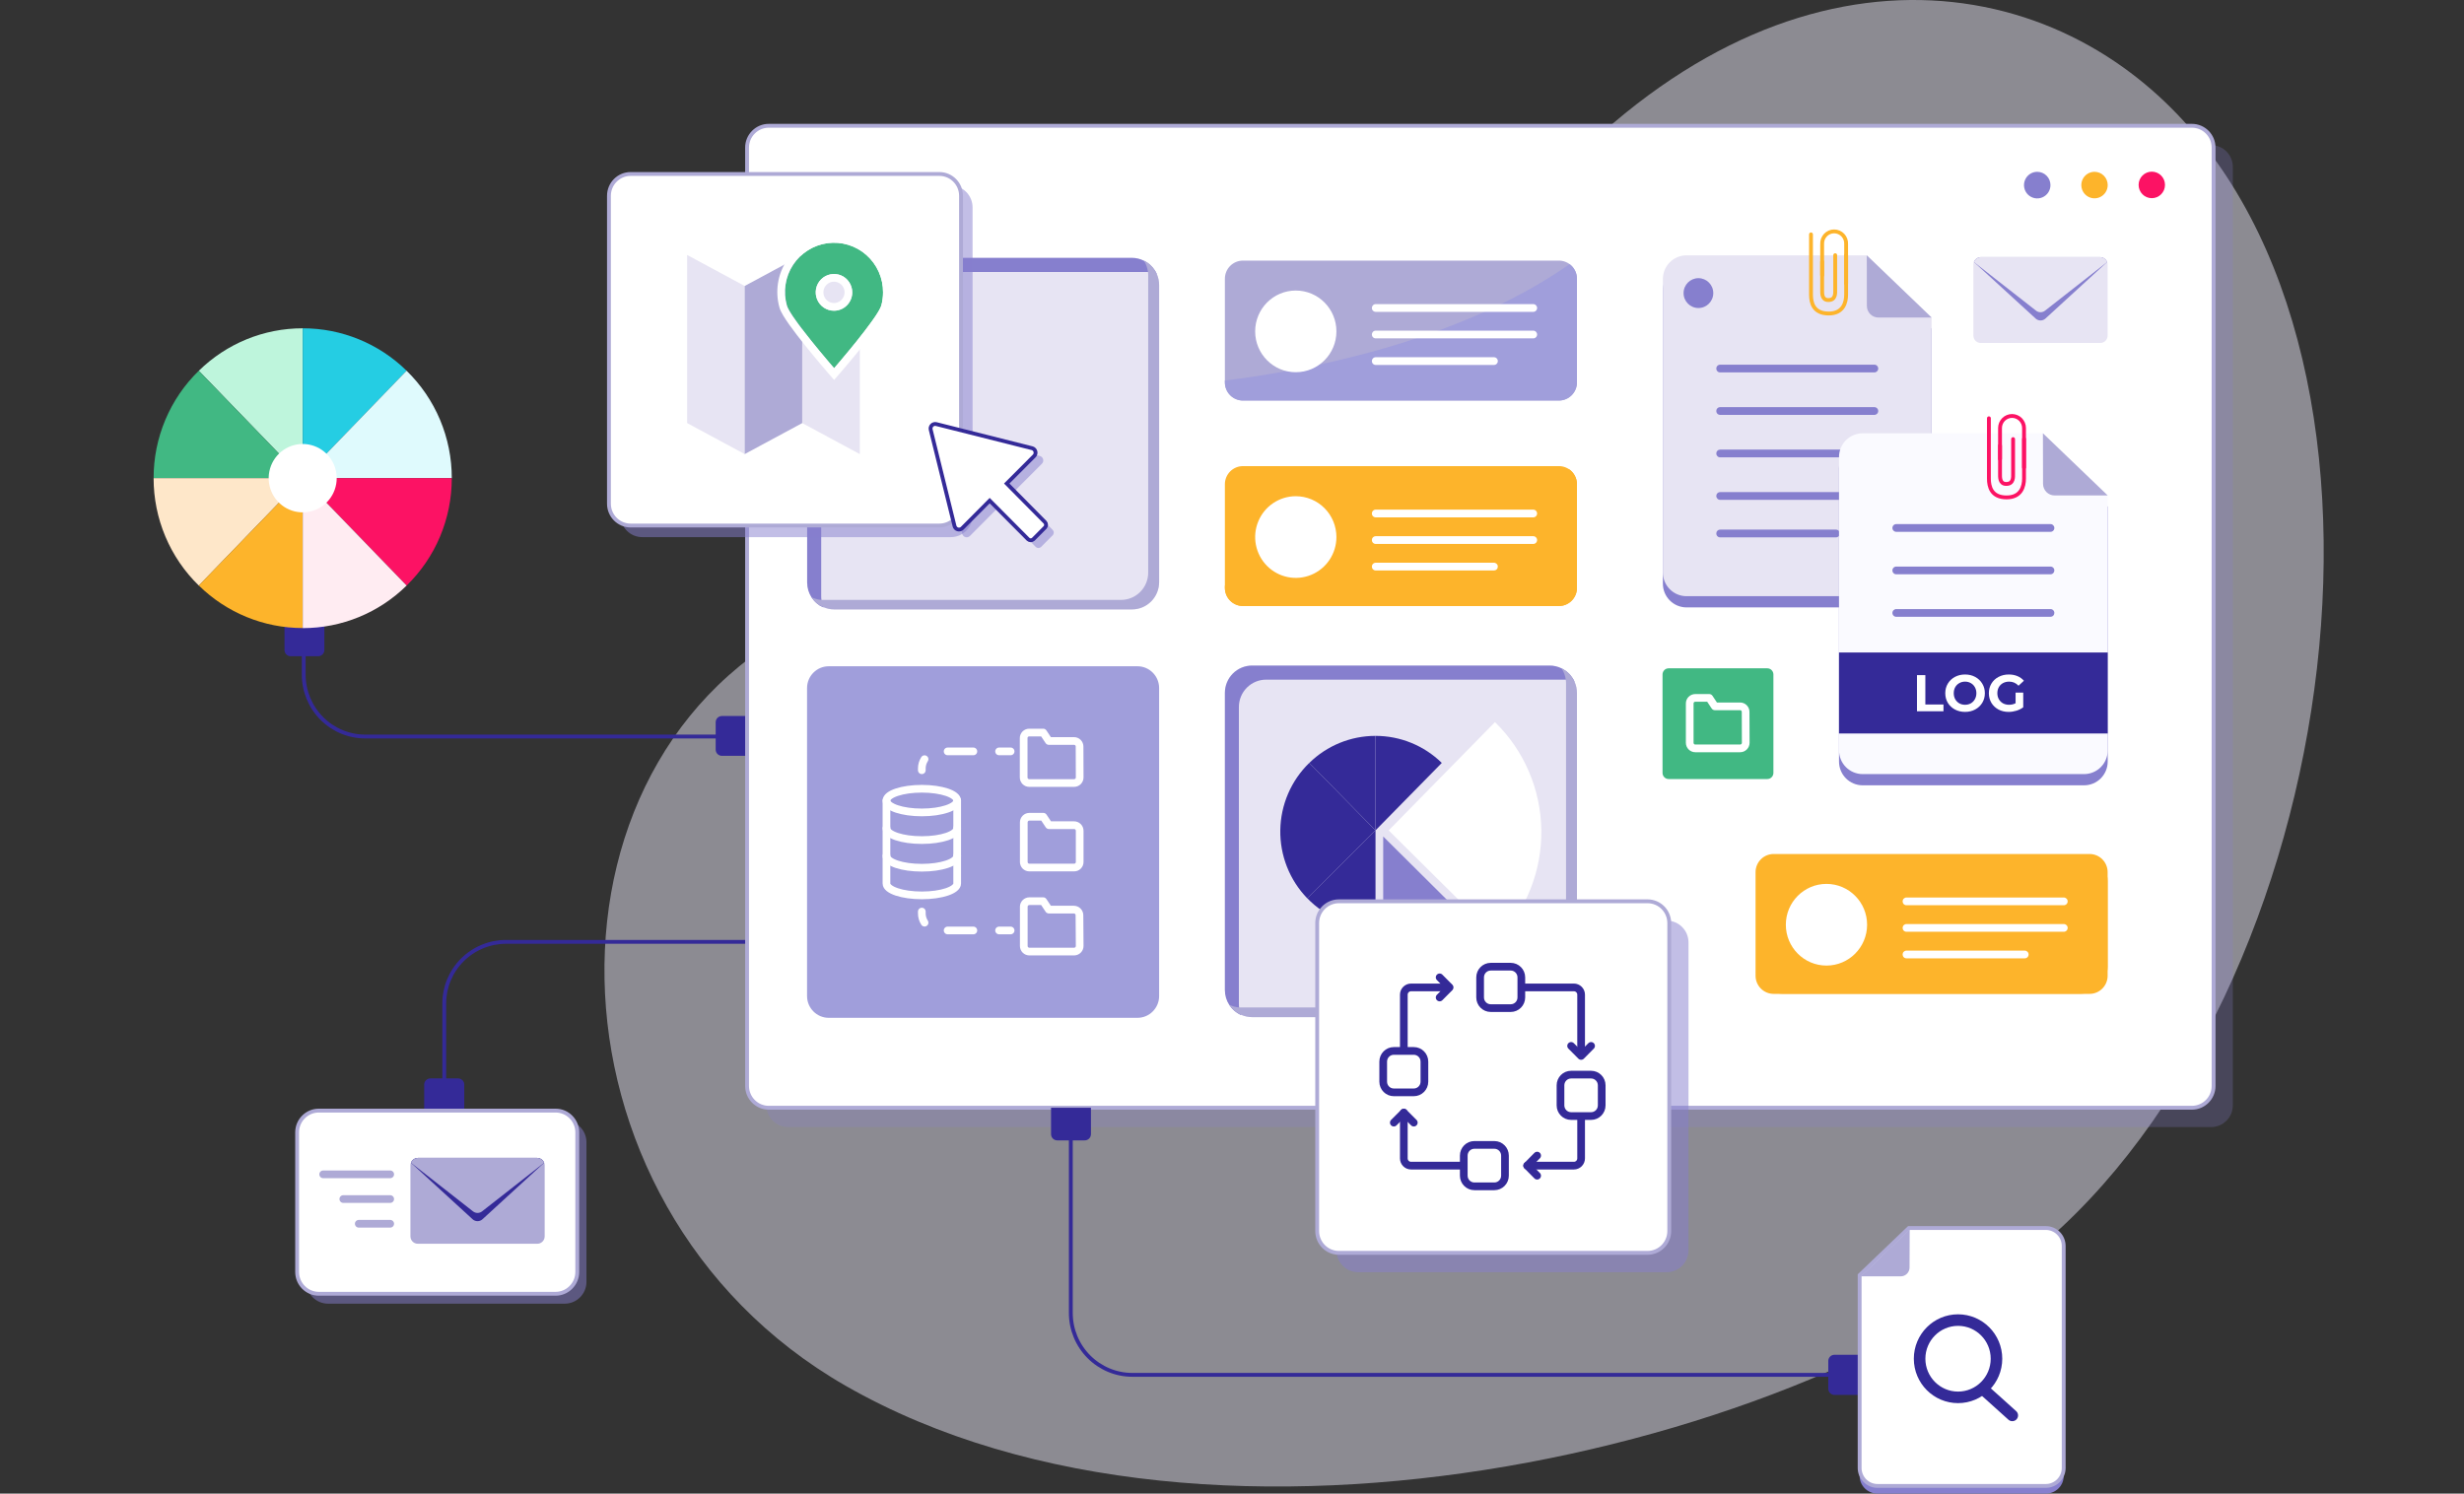 <svg width="640" height="388" viewBox="0 0 640 388" fill="none" xmlns="http://www.w3.org/2000/svg">
<rect x="0" y="0" width="640" height="388" fill="#333333" stroke="none"/>
<path opacity="0.5" d="M219.628 359.972C315.693 415.047 476.066 374.53 535.726 318.57C613.254 245.853 631.942 75.201 551.575 17.564C505.806 -15.238 431.836 -7.552 372.435 87.77C317.292 176.3 277.209 133.411 214.991 159.362C136.274 192.194 137.573 312.894 219.628 359.972Z" fill="#E7E4F3"/>
<path d="M110.177 288.559L110.177 281.744C110.177 281.317 110.347 280.908 110.651 280.606C110.954 280.305 111.365 280.135 111.794 280.135L118.978 280.135C119.407 280.135 119.818 280.305 120.121 280.606C120.425 280.908 120.595 281.317 120.595 281.744L120.595 288.559L110.177 288.559Z" fill="#342A98"/>
<path d="M210.646 249.842L203.794 249.842C203.365 249.842 202.954 249.673 202.651 249.371C202.347 249.069 202.177 248.66 202.177 248.233L202.177 241.108C202.177 240.681 202.347 240.272 202.651 239.97C202.954 239.669 203.365 239.499 203.794 239.499L210.646 239.499L210.646 249.842Z" fill="#342A98"/>
<path d="M115.391 284.352L115.391 260.605C115.404 256.373 117.104 252.319 120.117 249.331C123.13 246.343 127.211 244.665 131.466 244.665L202.177 244.665" stroke="#342A98" stroke-miterlimit="10"/>
<path opacity="0.5" d="M146.69 291.071H85.202C82.089 291.071 79.565 293.608 79.565 296.737V332.985C79.565 336.115 82.089 338.652 85.202 338.652H146.69C149.803 338.652 152.327 336.115 152.327 332.985V296.737C152.327 293.608 149.803 291.071 146.69 291.071Z" fill="#867FCE"/>
<path d="M144.302 288.499H82.813C79.7 288.499 77.177 291.036 77.177 294.165V330.413C77.177 333.543 79.7 336.08 82.813 336.08H144.302C147.415 336.08 149.938 333.543 149.938 330.413V294.165C149.938 291.036 147.415 288.499 144.302 288.499Z" fill="white" stroke="#AEAAD6"/>
<path d="M139.565 300.786H108.516C107.462 300.786 106.607 301.645 106.607 302.705V321.171C106.607 322.23 107.462 323.089 108.516 323.089H139.565C140.619 323.089 141.474 322.23 141.474 321.171V302.705C141.474 301.645 140.619 300.786 139.565 300.786Z" fill="#AEAAD6"/>
<path d="M139.455 300.786H108.656C108.246 300.776 107.843 300.893 107.501 301.122C107.16 301.35 106.897 301.678 106.747 302.062L122.836 316.8C123.177 317.074 123.6 317.223 124.036 317.223C124.471 317.223 124.894 317.074 125.235 316.8L141.324 302.062C141.177 301.685 140.92 301.361 140.586 301.133C140.253 300.905 139.858 300.784 139.455 300.786Z" fill="#342A98"/>
<path d="M139.455 300.786H108.656C108.246 300.776 107.843 300.893 107.501 301.122C107.16 301.35 106.897 301.678 106.747 302.062L122.836 314.66C123.177 314.934 123.6 315.083 124.036 315.083C124.471 315.083 124.894 314.934 125.235 314.66L141.324 302.062C141.177 301.685 140.92 301.361 140.586 301.133C140.253 300.905 139.858 300.784 139.455 300.786Z" fill="#AEAAD6"/>
<path d="M83.942 305.056H101.351" stroke="#AEAAD6" stroke-width="2" stroke-linecap="round" stroke-linejoin="round"/>
<path d="M89.169 311.476H101.351" stroke="#AEAAD6" stroke-width="2" stroke-linecap="round" stroke-linejoin="round"/>
<path d="M93.186 317.895H101.351" stroke="#AEAAD6" stroke-width="2" stroke-linecap="round" stroke-linejoin="round"/>
<path d="M84.254 162V168.852C84.254 169.281 84.085 169.692 83.783 169.996C83.481 170.299 83.072 170.469 82.645 170.469H75.5C75.073 170.469 74.664 170.299 74.362 169.996C74.061 169.692 73.891 169.281 73.891 168.852V162H84.254Z" fill="#342A98"/>
<path d="M194.35 196.343L187.509 196.343C187.296 196.343 187.086 196.302 186.89 196.221C186.693 196.14 186.515 196.021 186.365 195.872C186.215 195.722 186.096 195.545 186.014 195.35C185.933 195.155 185.891 194.946 185.891 194.734L185.891 187.609C185.891 187.398 185.933 187.188 186.014 186.993C186.096 186.798 186.215 186.621 186.365 186.471C186.515 186.322 186.693 186.203 186.89 186.123C187.086 186.042 187.296 186 187.509 186L194.36 186L194.36 196.343L194.35 196.343Z" fill="#342A98"/>
<path d="M78.891 162V175.252C78.891 179.515 80.576 183.603 83.574 186.618C86.573 189.632 90.64 191.326 94.88 191.326H193.391" stroke="#342A98" stroke-miterlimit="10"/>
<path d="M78.622 85.284V124.214L51.64 96.315C58.852 89.231 68.539 85.27 78.622 85.284Z" fill="#BEF5DC"/>
<path d="M78.622 124.214H39.898C39.89 119.01 40.925 113.858 42.941 109.065C44.956 104.271 47.911 99.935 51.63 96.315L78.622 124.214Z" fill="#41B883"/>
<path d="M78.622 124.214L51.64 152.114C47.921 148.493 44.965 144.157 42.948 139.364C40.93 134.571 39.893 129.419 39.898 124.214H78.622Z" fill="#FEE7C9"/>
<path d="M78.622 124.214V163.145C68.536 163.15 58.85 159.183 51.64 152.094L78.622 124.214Z" fill="#FDB42B"/>
<path d="M105.614 96.305L78.632 124.214V85.284C88.713 85.27 98.399 89.226 105.614 96.305Z" fill="#25CDE3"/>
<path d="M117.346 124.214H78.622L105.604 96.305C109.325 99.925 112.283 104.263 114.3 109.058C116.318 113.853 117.354 119.008 117.346 124.214Z" fill="#DFFAFD"/>
<path d="M117.346 124.214C117.355 129.418 116.32 134.571 114.305 139.364C112.289 144.158 109.333 148.494 105.614 152.114L78.632 124.214H117.346Z" fill="#FC1264"/>
<path d="M105.614 152.114C98.406 159.206 88.718 163.174 78.632 163.165V124.214L105.614 152.114Z" fill="#FFECF2"/>
<path d="M87.456 124.214C87.456 126.263 86.751 128.25 85.461 129.836C84.171 131.423 82.374 132.512 80.377 132.919C78.379 133.326 76.303 133.026 74.5 132.07C72.697 131.114 71.278 129.56 70.485 127.673C69.691 125.785 69.571 123.68 70.145 121.713C70.719 119.747 71.952 118.041 73.635 116.884C75.317 115.727 77.346 115.191 79.377 115.366C81.407 115.541 83.316 116.417 84.778 117.845C85.627 118.671 86.302 119.661 86.762 120.755C87.222 121.85 87.458 123.026 87.456 124.214Z" fill="white"/>
<g opacity="0.5">
<path opacity="0.5" d="M574.32 37.698H204.678C201.565 37.698 199.041 40.235 199.041 43.364V287.114C199.041 290.244 201.565 292.781 204.678 292.781H574.32C577.433 292.781 579.956 290.244 579.956 287.114V43.364C579.956 40.235 577.433 37.698 574.32 37.698Z" fill="#867FCE"/>
</g>
<path d="M569.323 32.675H199.681C196.568 32.675 194.045 35.211 194.045 38.341V282.091C194.045 285.22 196.568 287.757 199.681 287.757H569.323C572.436 287.757 574.96 285.22 574.96 282.091V38.341C574.96 35.211 572.436 32.675 569.323 32.675Z" fill="white" stroke="#AEAAD6"/>
<path d="M558.91 51.482C560.803 51.482 562.338 49.939 562.338 48.036C562.338 46.133 560.803 44.59 558.91 44.59C557.017 44.59 555.483 46.133 555.483 48.036C555.483 49.939 557.017 51.482 558.91 51.482Z" fill="#FC1264"/>
<path d="M547.458 48.086C547.456 48.767 547.253 49.432 546.876 49.998C546.498 50.563 545.962 51.003 545.335 51.263C544.709 51.522 544.02 51.589 543.356 51.455C542.691 51.32 542.081 50.992 541.603 50.509C541.125 50.027 540.799 49.413 540.668 48.745C540.536 48.076 540.605 47.384 540.865 46.755C541.124 46.126 541.564 45.588 542.127 45.21C542.691 44.832 543.353 44.63 544.03 44.63C544.481 44.63 544.928 44.719 545.344 44.893C545.761 45.067 546.139 45.322 546.458 45.643C546.776 45.964 547.028 46.345 547.2 46.764C547.372 47.184 547.459 47.633 547.458 48.086Z" fill="#FDB42B"/>
<path d="M532.588 48.086C532.588 48.77 532.386 49.438 532.009 50.006C531.631 50.574 531.094 51.017 530.466 51.279C529.838 51.541 529.146 51.609 528.48 51.476C527.813 51.342 527.2 51.013 526.719 50.53C526.239 50.047 525.911 49.431 525.779 48.76C525.646 48.09 525.714 47.395 525.974 46.764C526.234 46.132 526.675 45.592 527.24 45.212C527.806 44.833 528.47 44.63 529.15 44.63C530.062 44.63 530.936 44.994 531.581 45.642C532.226 46.29 532.588 47.169 532.588 48.086Z" fill="#867FCE"/>
<path d="M301.073 74.087V151.204C301.074 152.136 300.893 153.06 300.539 153.922C300.185 154.783 299.665 155.566 299.01 156.226C298.355 156.886 297.577 157.409 296.72 157.766C295.863 158.123 294.945 158.307 294.018 158.307H216.69C215.719 158.308 214.76 158.106 213.871 157.714C213.718 157.652 213.568 157.582 213.422 157.503L212.982 157.252H212.912C212.672 157.091 212.442 156.921 212.223 156.74C212.113 156.649 212.003 156.559 211.903 156.459L211.593 156.157C211.493 156.047 211.393 155.946 211.303 155.836C211.116 155.616 210.942 155.384 210.783 155.142C210.027 153.985 209.624 152.63 209.624 151.244V74.087C209.624 72.203 210.369 70.396 211.694 69.064C213.019 67.732 214.816 66.984 216.69 66.984H294.018C295.083 66.987 296.133 67.238 297.086 67.717L297.525 67.948C297.735 68.069 297.935 68.199 298.135 68.34C298.333 68.479 298.524 68.63 298.705 68.792C299.203 69.239 299.636 69.753 299.994 70.319C300.084 70.46 300.164 70.611 300.244 70.751C300.325 70.898 300.398 71.049 300.463 71.203C300.867 72.11 301.075 73.093 301.073 74.087Z" fill="#E7E4F3"/>
<path d="M300.453 71.193C299.727 70.884 298.953 70.7 298.165 70.651H297.655H220.367C219.439 70.649 218.52 70.832 217.662 71.189C216.804 71.545 216.025 72.068 215.368 72.728C214.712 73.388 214.192 74.171 213.837 75.034C213.482 75.896 213.3 76.82 213.302 77.754V154.871C213.297 155.207 213.321 155.543 213.372 155.876C213.46 156.537 213.638 157.183 213.901 157.795C213.748 157.733 213.598 157.662 213.452 157.584L213.012 157.333H212.942C212.702 157.172 212.472 157.001 212.252 156.82C212.143 156.73 212.033 156.639 211.933 156.539L211.623 156.237C211.523 156.127 211.423 156.027 211.333 155.916C211.146 155.696 210.972 155.465 210.813 155.223C210.057 154.065 209.654 152.71 209.654 151.325V74.087C209.654 72.203 210.399 70.396 211.724 69.064C213.049 67.732 214.846 66.984 216.72 66.984H294.018C295.083 66.987 296.133 67.238 297.086 67.717L297.525 67.948C297.735 68.069 297.935 68.199 298.135 68.34C298.333 68.479 298.524 68.63 298.705 68.792C299.202 69.239 299.636 69.753 299.994 70.319C300.084 70.46 300.164 70.611 300.244 70.751C300.321 70.895 300.391 71.042 300.453 71.193Z" fill="#867FCE"/>
<path d="M301.073 74.087V151.204C301.074 152.136 300.893 153.06 300.539 153.922C300.185 154.783 299.665 155.566 299.01 156.226C298.355 156.886 297.577 157.409 296.72 157.766C295.863 158.123 294.945 158.307 294.018 158.307H216.69C215.719 158.308 214.76 158.106 213.871 157.714C213.718 157.652 213.568 157.582 213.422 157.503L212.982 157.252H212.912C212.672 157.091 212.442 156.921 212.223 156.74C212.113 156.649 212.003 156.559 211.903 156.459L211.593 156.157C211.493 156.047 211.393 155.946 211.303 155.836C211.116 155.616 210.942 155.384 210.783 155.142C211.585 155.533 212.453 155.768 213.342 155.836H213.851H291.18C292.107 155.836 293.025 155.652 293.882 155.295C294.739 154.938 295.517 154.414 296.172 153.755C296.827 153.095 297.347 152.312 297.701 151.45C298.055 150.588 298.236 149.665 298.235 148.733V71.595C298.24 71.259 298.216 70.923 298.165 70.59C298.031 69.546 297.662 68.546 297.086 67.667L297.525 67.898C297.735 68.018 297.935 68.149 298.135 68.29C298.333 68.429 298.524 68.58 298.705 68.742C299.203 69.188 299.636 69.702 299.994 70.269C300.084 70.409 300.164 70.56 300.244 70.701C300.325 70.847 300.398 70.998 300.463 71.153C300.874 72.076 301.082 73.076 301.073 74.087Z" fill="#AEAAD6"/>
<path d="M409.6 179.998V257.115C409.602 258.048 409.42 258.973 409.065 259.835C408.711 260.697 408.19 261.481 407.534 262.141C406.878 262.801 406.098 263.324 405.24 263.68C404.383 264.037 403.463 264.219 402.535 264.218H325.217C324.247 264.219 323.287 264.017 322.399 263.625C322.244 263.565 322.094 263.495 321.949 263.414C321.523 263.189 321.121 262.919 320.75 262.611C320.64 262.52 320.53 262.43 320.43 262.329L320.12 262.028C320.02 261.918 319.92 261.817 319.83 261.707C319.643 261.487 319.47 261.255 319.311 261.013C318.554 259.856 318.151 258.501 318.152 257.115V179.998C318.15 179.065 318.332 178.14 318.687 177.278C319.041 176.416 319.562 175.632 320.218 174.972C320.874 174.312 321.654 173.789 322.512 173.433C323.369 173.076 324.289 172.893 325.217 172.895H402.535C403.604 172.897 404.657 173.148 405.613 173.628C405.613 173.628 405.903 173.779 406.043 173.859C406.319 174.018 406.586 174.192 406.842 174.382C407.096 174.58 407.336 174.795 407.562 175.025C407.682 175.145 407.792 175.266 407.892 175.386C408.114 175.646 408.318 175.921 408.501 176.21C408.591 176.351 408.671 176.501 408.751 176.642C408.831 176.783 408.901 176.944 408.971 177.094C409.384 178.006 409.599 178.996 409.6 179.998Z" fill="#E7E4F3"/>
<path d="M408.981 177.094C408.254 176.785 407.48 176.601 406.692 176.552C406.523 176.542 406.352 176.542 406.183 176.552H328.854C326.981 176.552 325.184 177.3 323.859 178.632C322.534 179.964 321.789 181.771 321.789 183.655V260.772C321.785 261.108 321.808 261.445 321.859 261.777C321.95 262.438 322.132 263.084 322.399 263.696C322.244 263.636 322.094 263.565 321.949 263.485C321.523 263.259 321.121 262.99 320.75 262.681C320.64 262.591 320.53 262.5 320.43 262.4L320.12 262.098C320.02 261.988 319.92 261.887 319.83 261.777C319.643 261.557 319.47 261.325 319.311 261.084C318.554 259.926 318.151 258.571 318.152 257.186V179.998C318.15 179.065 318.332 178.14 318.687 177.278C319.041 176.416 319.562 175.632 320.218 174.972C320.874 174.312 321.654 173.789 322.512 173.433C323.369 173.076 324.289 172.893 325.217 172.895H402.535C403.604 172.897 404.657 173.148 405.613 173.628C405.613 173.628 405.903 173.779 406.043 173.859C406.319 174.018 406.586 174.192 406.842 174.382C407.096 174.58 407.336 174.795 407.562 175.025C407.682 175.145 407.792 175.266 407.891 175.386C408.114 175.646 408.318 175.921 408.501 176.21C408.591 176.351 408.671 176.501 408.751 176.642C408.831 176.783 408.911 176.944 408.981 177.094Z" fill="#867FCE"/>
<path d="M409.6 179.998V257.115C409.602 258.048 409.42 258.973 409.065 259.835C408.711 260.697 408.19 261.481 407.534 262.141C406.878 262.801 406.098 263.324 405.24 263.68C404.383 264.037 403.463 264.219 402.535 264.218H325.217C324.247 264.219 323.287 264.017 322.399 263.625C322.244 263.565 322.094 263.495 321.949 263.414C321.523 263.189 321.121 262.919 320.75 262.611C320.64 262.52 320.53 262.43 320.43 262.329L320.12 262.028C320.02 261.917 319.92 261.817 319.83 261.706C319.643 261.487 319.469 261.255 319.311 261.013C320.109 261.405 320.974 261.64 321.859 261.706H322.379H399.697C400.625 261.708 401.545 261.525 402.402 261.169C403.26 260.812 404.039 260.289 404.696 259.629C405.352 258.969 405.873 258.186 406.227 257.323C406.582 256.461 406.764 255.537 406.762 254.604V177.506C406.764 177.187 406.741 176.867 406.692 176.552C406.559 175.507 406.19 174.507 405.613 173.628C405.613 173.628 405.613 173.628 405.613 173.628C405.613 173.628 405.903 173.779 406.043 173.859C406.319 174.018 406.586 174.192 406.842 174.382C407.096 174.58 407.336 174.795 407.562 175.025C407.682 175.145 407.792 175.266 407.891 175.386C408.114 175.646 408.318 175.921 408.501 176.21C408.591 176.351 408.671 176.501 408.751 176.642C408.831 176.783 408.901 176.943 408.971 177.094C409.384 178.006 409.599 178.996 409.6 179.998Z" fill="#AEAAD6"/>
<path d="M389.144 243.934C392.773 240.18 395.629 235.744 397.551 230.88C399.473 226.015 400.422 220.817 400.344 215.584C400.266 210.35 399.163 205.183 397.097 200.378C395.031 195.574 392.043 191.226 388.305 187.583L360.693 215.713L389.144 243.934Z" fill="white"/>
<path d="M357.275 191.159V215.703L374.494 198.182C369.885 193.673 363.706 191.153 357.275 191.159Z" fill="#342A98"/>
<path d="M359.274 217.291V248.505C363.376 248.506 367.436 247.677 371.213 246.068C374.989 244.46 378.406 242.104 381.259 239.142L359.274 217.291Z" fill="#867FCE"/>
<path d="M340.067 198.182C337.732 200.454 335.865 203.166 334.575 206.164C333.284 209.162 332.594 212.387 332.545 215.653C332.496 218.919 333.088 222.163 334.288 225.199C335.488 228.235 337.272 231.003 339.537 233.345L357.275 215.703L340.067 198.182Z" fill="#342A98"/>
<path d="M357.275 215.703V191.159C350.846 191.155 344.67 193.679 340.067 198.192L357.275 215.703Z" fill="#342A98"/>
<path d="M357.275 215.703L339.537 233.325C341.839 235.716 344.595 237.617 347.643 238.915C350.69 240.213 353.966 240.881 357.275 240.88V215.703Z" fill="#342A98"/>
<path d="M295.437 173.076H215.26C212.148 173.076 209.624 175.612 209.624 178.742V258.733C209.624 261.862 212.148 264.399 215.26 264.399H295.437C298.55 264.399 301.073 261.862 301.073 258.733V178.742C301.073 175.612 298.55 173.076 295.437 173.076Z" fill="#A09EDB"/>
<path d="M409.6 72.419V99.323C409.602 99.944 409.481 100.559 409.245 101.132C409.01 101.706 408.664 102.227 408.228 102.665C407.791 103.104 407.273 103.452 406.702 103.689C406.132 103.926 405.521 104.047 404.903 104.045H322.848C322.231 104.047 321.62 103.926 321.049 103.689C320.479 103.452 319.961 103.104 319.524 102.665C319.088 102.227 318.742 101.706 318.506 101.132C318.271 100.559 318.15 99.944 318.152 99.323V72.419C318.15 71.798 318.271 71.184 318.506 70.61C318.742 70.037 319.088 69.516 319.524 69.077C319.961 68.638 320.479 68.29 321.049 68.054C321.62 67.817 322.231 67.696 322.848 67.697H404.903C406.149 67.697 407.344 68.194 408.225 69.08C409.105 69.965 409.6 71.166 409.6 72.419Z" fill="#AEAAD6"/>
<path d="M409.6 72.419V99.324C409.602 99.944 409.481 100.559 409.245 101.132C409.01 101.706 408.664 102.227 408.228 102.665C407.791 103.104 407.273 103.452 406.702 103.689C406.132 103.926 405.521 104.047 404.903 104.045H322.848C322.231 104.047 321.62 103.926 321.049 103.689C320.479 103.452 319.961 103.104 319.524 102.665C319.088 102.227 318.742 101.706 318.506 101.132C318.271 100.559 318.15 99.944 318.152 99.324V98.841C337.798 96.45 378.171 89.237 407.682 68.621C408.277 69.057 408.762 69.628 409.095 70.288C409.429 70.948 409.602 71.678 409.6 72.419Z" fill="#A09EDB"/>
<path d="M336.569 96.691C342.397 96.691 347.122 91.942 347.122 86.082C347.122 80.223 342.397 75.473 336.569 75.473C330.741 75.473 326.016 80.223 326.016 86.082C326.016 91.942 330.741 96.691 336.569 96.691Z" fill="white"/>
<path d="M398.248 81.009H357.325C357.06 81.009 356.806 80.903 356.619 80.714C356.431 80.526 356.326 80.27 356.326 80.004C356.326 79.737 356.431 79.482 356.619 79.294C356.806 79.105 357.06 78.999 357.325 78.999H398.248C398.513 78.999 398.767 79.105 398.955 79.294C399.142 79.482 399.247 79.737 399.247 80.004C399.247 80.27 399.142 80.526 398.955 80.714C398.767 80.903 398.513 81.009 398.248 81.009Z" fill="white"/>
<path d="M398.248 87.901H357.325C357.06 87.901 356.806 87.795 356.619 87.606C356.431 87.418 356.326 87.162 356.326 86.896C356.326 86.629 356.431 86.374 356.619 86.186C356.806 85.997 357.06 85.891 357.325 85.891H398.248C398.513 85.891 398.767 85.997 398.955 86.186C399.142 86.374 399.247 86.629 399.247 86.896C399.247 87.162 399.142 87.418 398.955 87.606C398.767 87.795 398.513 87.901 398.248 87.901Z" fill="white"/>
<path d="M388.045 94.803H357.325C357.06 94.803 356.806 94.697 356.619 94.508C356.431 94.32 356.326 94.064 356.326 93.798C356.326 93.531 356.431 93.276 356.619 93.088C356.806 92.899 357.06 92.793 357.325 92.793H388.045C388.31 92.793 388.564 92.899 388.751 93.088C388.939 93.276 389.044 93.531 389.044 93.798C389.044 93.93 389.018 94.061 388.968 94.182C388.918 94.304 388.844 94.415 388.751 94.508C388.659 94.602 388.548 94.676 388.427 94.726C388.306 94.777 388.176 94.803 388.045 94.803Z" fill="white"/>
<path d="M409.6 125.806V152.701C409.602 153.322 409.481 153.936 409.245 154.51C409.01 155.083 408.664 155.604 408.228 156.043C407.791 156.482 407.273 156.829 406.702 157.066C406.132 157.303 405.521 157.424 404.903 157.423H322.848C322.231 157.424 321.62 157.303 321.049 157.066C320.479 156.829 319.961 156.482 319.524 156.043C319.088 155.604 318.742 155.083 318.506 154.51C318.271 153.936 318.15 153.322 318.152 152.701V125.806C318.15 125.186 318.271 124.571 318.506 123.998C318.742 123.424 319.088 122.903 319.524 122.465C319.961 122.026 320.479 121.678 321.049 121.441C321.62 121.204 322.231 121.083 322.848 121.085H404.903C405.521 121.082 406.133 121.202 406.704 121.439C407.275 121.675 407.794 122.023 408.231 122.462C408.667 122.901 409.013 123.422 409.248 123.996C409.483 124.57 409.603 125.186 409.6 125.806Z" fill="#FDB42B"/>
<path d="M409.6 125.806V152.701C409.602 153.322 409.481 153.936 409.245 154.51C409.01 155.083 408.664 155.604 408.228 156.043C407.791 156.482 407.273 156.829 406.702 157.066C406.132 157.303 405.521 157.424 404.903 157.423H322.848C322.231 157.424 321.62 157.303 321.049 157.066C320.479 156.829 319.961 156.482 319.524 156.043C319.088 155.604 318.742 155.083 318.506 154.51C318.271 153.936 318.15 153.322 318.152 152.701V152.138C337.459 149.838 378.111 142.695 407.582 121.918C408.204 122.356 408.712 122.937 409.064 123.614C409.415 124.291 409.599 125.043 409.6 125.806Z" fill="#FDB42B"/>
<path d="M347.122 139.51C347.122 141.608 346.503 143.659 345.344 145.404C344.184 147.149 342.536 148.509 340.608 149.312C338.679 150.115 336.558 150.325 334.51 149.915C332.463 149.506 330.583 148.495 329.107 147.012C327.631 145.528 326.626 143.638 326.219 141.58C325.812 139.522 326.021 137.389 326.82 135.45C327.618 133.511 328.971 131.854 330.706 130.689C332.442 129.523 334.482 128.901 336.569 128.901C337.955 128.901 339.327 129.175 340.608 129.708C341.888 130.241 343.051 131.023 344.031 132.008C345.011 132.993 345.789 134.163 346.319 135.45C346.849 136.737 347.122 138.117 347.122 139.51Z" fill="white"/>
<path d="M398.248 134.396H357.325C357.06 134.396 356.806 134.29 356.619 134.102C356.431 133.914 356.326 133.658 356.326 133.392C356.326 133.125 356.431 132.87 356.619 132.681C356.806 132.493 357.06 132.387 357.325 132.387H398.248C398.513 132.387 398.767 132.493 398.955 132.681C399.142 132.87 399.247 133.125 399.247 133.392C399.247 133.658 399.142 133.914 398.955 134.102C398.767 134.29 398.513 134.396 398.248 134.396Z" fill="white"/>
<path d="M398.248 141.298H357.325C357.06 141.298 356.806 141.192 356.619 141.004C356.431 140.816 356.326 140.56 356.326 140.294C356.326 140.027 356.431 139.772 356.619 139.583C356.806 139.395 357.06 139.289 357.325 139.289H398.248C398.513 139.289 398.767 139.395 398.955 139.583C399.142 139.772 399.247 140.027 399.247 140.294C399.247 140.56 399.142 140.816 398.955 141.004C398.767 141.192 398.513 141.298 398.248 141.298Z" fill="white"/>
<path d="M388.045 148.19H357.325C357.06 148.19 356.806 148.084 356.619 147.896C356.431 147.708 356.326 147.452 356.326 147.186C356.326 146.919 356.431 146.664 356.619 146.475C356.806 146.287 357.06 146.181 357.325 146.181H388.045C388.31 146.181 388.564 146.287 388.751 146.475C388.939 146.664 389.044 146.919 389.044 147.186C389.044 147.317 389.018 147.448 388.968 147.57C388.918 147.692 388.844 147.803 388.751 147.896C388.659 147.989 388.548 148.063 388.427 148.114C388.306 148.164 388.176 148.19 388.045 148.19Z" fill="white"/>
<path d="M542.741 221.842H460.686C458.092 221.842 455.989 223.956 455.989 226.564V253.458C455.989 256.066 458.092 258.18 460.686 258.18H542.741C545.335 258.18 547.438 256.066 547.438 253.458V226.564C547.438 223.956 545.335 221.842 542.741 221.842Z" fill="#FDB42B"/>
<path d="M547.438 251.077V228.925C547.443 227.722 547.144 226.538 546.569 225.483C545.994 224.429 545.162 223.539 544.15 222.897C514.95 243.914 473.697 250.545 456.139 252.484C456.47 254.079 457.337 255.511 458.594 256.54C459.852 257.568 461.424 258.13 463.045 258.13H540.373C542.238 258.13 544.028 257.389 545.351 256.067C546.675 254.746 547.425 252.952 547.438 251.077Z" fill="#FDB42B"/>
<path d="M474.407 250.826C480.235 250.826 484.96 246.076 484.96 240.217C484.96 234.358 480.235 229.608 474.407 229.608C468.579 229.608 463.854 234.358 463.854 240.217C463.854 246.076 468.579 250.826 474.407 250.826Z" fill="white"/>
<path d="M536.056 235.153H495.183C494.918 235.153 494.664 235.048 494.476 234.859C494.289 234.671 494.184 234.415 494.184 234.149C494.184 233.882 494.289 233.627 494.476 233.438C494.664 233.25 494.918 233.144 495.183 233.144H536.056C536.321 233.144 536.575 233.25 536.762 233.438C536.95 233.627 537.055 233.882 537.055 234.149C537.055 234.415 536.95 234.671 536.762 234.859C536.575 235.048 536.321 235.153 536.056 235.153Z" fill="white"/>
<path d="M536.056 242.045H495.183C494.918 242.045 494.664 241.939 494.476 241.751C494.289 241.563 494.184 241.307 494.184 241.041C494.184 240.774 494.289 240.519 494.476 240.33C494.664 240.142 494.918 240.036 495.183 240.036H536.056C536.321 240.036 536.575 240.142 536.762 240.33C536.95 240.519 537.055 240.774 537.055 241.041C537.055 241.307 536.95 241.563 536.762 241.751C536.575 241.939 536.321 242.045 536.056 242.045Z" fill="white"/>
<path d="M525.892 248.947H495.183C494.918 248.947 494.664 248.842 494.476 248.653C494.289 248.465 494.184 248.209 494.184 247.943C494.184 247.676 494.289 247.421 494.476 247.232C494.664 247.044 494.918 246.938 495.183 246.938H525.912C526.178 246.938 526.432 247.044 526.619 247.232C526.807 247.421 526.912 247.676 526.912 247.943C526.912 248.076 526.885 248.209 526.834 248.332C526.782 248.455 526.707 248.567 526.612 248.66C526.517 248.754 526.405 248.827 526.281 248.877C526.158 248.926 526.025 248.95 525.892 248.947Z" fill="white"/>
<path d="M484.88 69.254H438.051C437.245 69.253 436.447 69.412 435.702 69.721C434.957 70.031 434.28 70.485 433.71 71.058C433.14 71.631 432.688 72.312 432.38 73.061C432.072 73.81 431.914 74.612 431.915 75.423V151.616C431.915 153.252 432.562 154.821 433.713 155.978C434.863 157.135 436.424 157.785 438.051 157.785H495.573C497.2 157.785 498.761 157.135 499.912 155.978C501.062 154.821 501.709 153.252 501.709 151.616V85.399L484.88 69.254Z" fill="#867FCE"/>
<path d="M484.88 66.331H438.051C436.424 66.331 434.863 66.981 433.713 68.137C432.562 69.294 431.915 70.863 431.915 72.499V148.703C431.915 150.339 432.562 151.908 433.713 153.064C434.863 154.221 436.424 154.871 438.051 154.871H495.573C497.2 154.871 498.761 154.221 499.912 153.064C501.062 151.908 501.709 150.339 501.709 148.703V82.486L484.88 66.331Z" fill="#E7E4F3"/>
<path d="M484.88 66.331L501.709 82.486H487.898C487.103 82.486 486.34 82.168 485.778 81.603C485.216 81.037 484.9 80.271 484.9 79.472L484.88 66.331Z" fill="#AEAAD6"/>
<path d="M486.849 129.845H446.785C446.52 129.845 446.266 129.739 446.079 129.551C445.891 129.362 445.786 129.107 445.786 128.84C445.786 128.574 445.891 128.318 446.079 128.13C446.266 127.942 446.52 127.836 446.785 127.836H486.849C487.114 127.836 487.368 127.942 487.555 128.13C487.743 128.318 487.848 128.574 487.848 128.84C487.848 129.107 487.743 129.362 487.555 129.551C487.368 129.739 487.114 129.845 486.849 129.845Z" fill="#867FCE"/>
<path d="M486.849 118.804H446.785C446.52 118.804 446.266 118.698 446.079 118.51C445.891 118.321 445.786 118.066 445.786 117.799C445.786 117.533 445.891 117.277 446.079 117.089C446.266 116.9 446.52 116.795 446.785 116.795H486.849C487.114 116.795 487.368 116.9 487.555 117.089C487.743 117.277 487.848 117.533 487.848 117.799C487.848 118.066 487.743 118.321 487.555 118.51C487.368 118.698 487.114 118.804 486.849 118.804Z" fill="#867FCE"/>
<path d="M486.849 107.773H446.785C446.52 107.773 446.266 107.667 446.079 107.478C445.891 107.29 445.786 107.035 445.786 106.768C445.786 106.502 445.891 106.246 446.079 106.058C446.266 105.869 446.52 105.763 446.785 105.763H486.849C487.114 105.763 487.368 105.869 487.555 106.058C487.743 106.246 487.848 106.502 487.848 106.768C487.848 107.035 487.743 107.29 487.555 107.478C487.368 107.667 487.114 107.773 486.849 107.773Z" fill="#867FCE"/>
<path d="M486.849 96.742H446.785C446.52 96.742 446.266 96.636 446.079 96.447C445.891 96.259 445.786 96.003 445.786 95.737C445.786 95.471 445.891 95.215 446.079 95.027C446.266 94.838 446.52 94.732 446.785 94.732H486.849C487.114 94.732 487.368 94.838 487.555 95.027C487.743 95.215 487.848 95.471 487.848 95.737C487.848 96.003 487.743 96.259 487.555 96.447C487.368 96.636 487.114 96.742 486.849 96.742Z" fill="#867FCE"/>
<path d="M476.885 139.59H446.785C446.52 139.59 446.266 139.484 446.079 139.296C445.891 139.108 445.786 138.852 445.786 138.586C445.786 138.319 445.891 138.064 446.079 137.875C446.266 137.687 446.52 137.581 446.785 137.581H476.885C477.15 137.581 477.404 137.687 477.592 137.875C477.779 138.064 477.885 138.319 477.885 138.586C477.885 138.852 477.779 139.108 477.592 139.296C477.404 139.484 477.15 139.59 476.885 139.59Z" fill="#867FCE"/>
<path d="M441.149 80.014C443.28 80.014 445.007 78.278 445.007 76.136C445.007 73.994 443.28 72.258 441.149 72.258C439.019 72.258 437.292 73.994 437.292 76.136C437.292 78.278 439.019 80.014 441.149 80.014Z" fill="#867FCE"/>
<path d="M459.037 173.608H433.414C432.537 173.608 431.826 174.323 431.826 175.205V200.774C431.826 201.656 432.537 202.371 433.414 202.371H459.037C459.915 202.371 460.626 201.656 460.626 200.774V175.205C460.626 174.323 459.915 173.608 459.037 173.608Z" fill="#41B883"/>
<path d="M453.437 192.949C453.437 193.336 453.284 193.706 453.013 193.979C452.741 194.253 452.372 194.406 451.988 194.406H440.336C439.951 194.406 439.583 194.253 439.311 193.979C439.039 193.706 438.887 193.336 438.887 192.949V182.752C438.884 182.56 438.92 182.369 438.991 182.191C439.063 182.013 439.17 181.852 439.305 181.716C439.44 181.58 439.601 181.473 439.778 181.401C439.955 181.328 440.145 181.293 440.336 181.295H443.963L445.422 183.486H451.958C452.149 183.483 452.339 183.519 452.516 183.591C452.693 183.663 452.853 183.77 452.989 183.906C453.124 184.042 453.23 184.204 453.302 184.382C453.374 184.56 453.41 184.75 453.407 184.942L453.437 192.949Z" stroke="white" stroke-width="2" stroke-linecap="round" stroke-linejoin="round"/>
<path d="M479.514 66.27V76.558C479.514 78.567 478.784 81.441 474.987 81.441C470.989 81.441 470.39 78.597 470.39 76.558V60.885" stroke="#FDB42B" stroke-miterlimit="10" stroke-linecap="round"/>
<path d="M479.514 73.655V63.417C479.538 62.991 479.475 62.565 479.329 62.164C479.184 61.764 478.958 61.397 478.667 61.087C478.375 60.777 478.024 60.53 477.634 60.361C477.245 60.192 476.825 60.105 476.401 60.105C475.976 60.105 475.556 60.192 475.167 60.361C474.777 60.53 474.426 60.777 474.134 61.087C473.843 61.397 473.618 61.764 473.472 62.164C473.326 62.565 473.264 62.991 473.288 63.417V71.454" stroke="#FDB42B" stroke-miterlimit="10" stroke-linecap="round"/>
<path d="M473.288 67.978V75.332C473.288 76.116 473.158 77.945 474.897 77.945C476.825 77.945 476.675 76.116 476.675 75.332V66.29" stroke="#FDB42B" stroke-miterlimit="10" stroke-linecap="round"/>
<path d="M545.529 66.793H514.48C513.426 66.793 512.571 67.652 512.571 68.712V87.177C512.571 88.237 513.426 89.096 514.48 89.096H545.529C546.584 89.096 547.438 88.237 547.438 87.177V68.712C547.438 67.652 546.584 66.793 545.529 66.793Z" fill="#E7E4F3"/>
<path d="M545.419 66.793H514.59C514.184 66.79 513.787 66.911 513.451 67.141C513.116 67.371 512.857 67.698 512.711 68.079L528.811 82.817C529.149 83.094 529.573 83.246 530.01 83.246C530.447 83.246 530.87 83.094 531.209 82.817L547.298 68.079C547.152 67.698 546.894 67.371 546.558 67.141C546.223 66.911 545.825 66.79 545.419 66.793Z" fill="#867FCE"/>
<path d="M545.419 66.793H514.59C514.184 66.79 513.787 66.911 513.451 67.141C513.116 67.371 512.857 67.698 512.711 68.079L528.811 80.677C529.149 80.955 529.573 81.106 530.01 81.106C530.447 81.106 530.87 80.955 531.209 80.677L547.298 68.079C547.152 67.698 546.894 67.371 546.558 67.141C546.223 66.911 545.825 66.79 545.419 66.793Z" fill="#E7E4F3"/>
<path opacity="0.5" d="M246.979 48.206H166.803C163.69 48.206 161.167 50.743 161.167 53.873V133.864C161.167 136.993 163.69 139.53 166.803 139.53H246.979C250.092 139.53 252.615 136.993 252.615 133.864V53.873C252.615 50.743 250.092 48.206 246.979 48.206Z" fill="#867FCE"/>
<path d="M243.981 45.193H163.805C160.692 45.193 158.169 47.73 158.169 50.859V130.85C158.169 133.979 160.692 136.516 163.805 136.516H243.981C247.094 136.516 249.617 133.979 249.617 130.85V50.859C249.617 47.73 247.094 45.193 243.981 45.193Z" fill="white" stroke="#AEAAD6"/>
<path d="M193.425 117.96L178.475 109.903V66.23L193.425 74.287V117.96Z" fill="#E7E4F3"/>
<path d="M193.425 117.96L208.375 109.903V66.23L193.425 74.287V117.96Z" fill="#AEAAD6"/>
<path d="M223.325 117.96L208.375 109.903V66.23L223.325 74.287V117.96Z" fill="#E7E4F3"/>
<path d="M229.361 75.945C229.374 74.112 228.996 72.297 228.251 70.624C227.506 68.951 226.413 67.458 225.044 66.246C223.676 65.035 222.065 64.133 220.32 63.602C218.574 63.071 216.736 62.922 214.929 63.167C213.122 63.412 211.388 64.044 209.845 65.021C208.302 65.998 206.986 67.297 205.986 68.829C204.985 70.362 204.324 72.093 204.047 73.904C203.769 75.716 203.882 77.567 204.378 79.331C205.247 82.516 216.65 95.647 216.65 95.647C216.65 95.647 228.052 82.516 228.921 79.331C229.216 78.227 229.364 77.088 229.361 75.945ZM216.63 80.717C215.69 80.719 214.772 80.441 213.99 79.918C213.208 79.395 212.598 78.65 212.237 77.778C211.876 76.906 211.781 75.947 211.963 75.02C212.145 74.094 212.596 73.243 213.26 72.574C213.923 71.906 214.769 71.45 215.69 71.266C216.611 71.081 217.566 71.174 218.434 71.535C219.302 71.896 220.044 72.508 220.566 73.293C221.088 74.078 221.366 75.001 221.366 75.945C221.366 76.573 221.243 77.194 221.004 77.774C220.765 78.353 220.414 78.88 219.973 79.323C219.531 79.766 219.006 80.118 218.429 80.357C217.852 80.596 217.234 80.719 216.61 80.717H216.63Z" fill="#41B883"/>
<path fill-rule="evenodd" clip-rule="evenodd" d="M215.334 94.111C212.308 90.55 205.064 81.844 204.378 79.331C203.882 77.567 203.769 75.716 204.047 73.904C204.324 72.093 204.985 70.362 205.986 68.829C206.986 67.297 208.302 65.998 209.845 65.021C211.388 64.044 213.122 63.412 214.929 63.167C216.736 62.922 218.574 63.071 220.32 63.602C222.065 64.133 223.676 65.035 225.044 66.246C226.413 67.458 227.506 68.951 228.251 70.624C228.996 72.297 229.374 74.112 229.361 75.945C229.364 77.088 229.216 78.227 228.921 79.331C228.235 81.844 220.991 90.55 217.966 94.111C217.157 95.062 216.65 95.647 216.65 95.647C216.65 95.647 216.142 95.062 215.334 94.111ZM216.65 95.647C215.139 96.958 215.139 96.958 215.139 96.958L215.105 96.918L215.008 96.805C214.923 96.707 214.798 96.563 214.64 96.379C214.324 96.01 213.872 95.481 213.327 94.836C212.238 93.548 210.774 91.793 209.281 89.936C207.791 88.083 206.256 86.108 205.031 84.381C204.419 83.519 203.869 82.697 203.436 81.969C203.031 81.288 202.638 80.543 202.451 79.869C201.879 77.831 201.749 75.694 202.07 73.602C202.39 71.508 203.154 69.508 204.311 67.736C205.468 65.964 206.99 64.462 208.776 63.331C210.561 62.201 212.568 61.469 214.661 61.185C216.753 60.902 218.882 61.073 220.902 61.688C222.923 62.303 224.787 63.347 226.37 64.749C227.953 66.151 229.218 67.877 230.078 69.811C230.938 71.742 231.375 73.835 231.361 75.95C231.364 77.266 231.193 78.576 230.854 79.847L230.851 79.858C230.666 80.534 230.27 81.285 229.863 81.969C229.43 82.697 228.88 83.519 228.268 84.381C227.043 86.108 225.508 88.083 224.018 89.936C222.525 91.793 221.061 93.548 219.972 94.836C219.427 95.481 218.975 96.01 218.659 96.379C218.501 96.563 218.376 96.707 218.292 96.805L218.194 96.918L218.16 96.957C218.16 96.957 218.16 96.958 216.65 95.647ZM216.65 95.647L218.16 96.958L216.65 98.697L215.139 96.958L216.65 95.647ZM216.632 80.717C217.248 80.716 217.859 80.593 218.429 80.357C219.006 80.118 219.531 79.766 219.973 79.323C220.414 78.88 220.765 78.353 221.004 77.774C221.243 77.194 221.366 76.573 221.366 75.945C221.366 75.001 221.088 74.078 220.566 73.293C220.044 72.508 219.302 71.896 218.434 71.535C217.566 71.174 216.611 71.081 215.69 71.266C214.769 71.45 213.923 71.906 213.26 72.574C212.596 73.243 212.145 74.094 211.963 75.02C211.781 75.947 211.876 76.906 212.237 77.778C212.598 78.65 213.208 79.395 213.99 79.918C214.765 80.437 215.676 80.715 216.607 80.717C216.608 80.717 216.609 80.717 216.61 80.717C216.615 80.717 216.62 80.717 216.625 80.717C216.626 80.717 216.628 80.717 216.63 80.717C216.63 80.717 216.631 80.717 216.632 80.717ZM215.102 78.256C215.55 78.556 216.075 78.716 216.612 78.717H216.627C216.982 78.716 217.334 78.646 217.663 78.509C217.996 78.371 218.3 78.168 218.556 77.911C218.812 77.654 219.016 77.348 219.155 77.011C219.295 76.673 219.366 76.311 219.366 75.945C219.366 75.394 219.204 74.857 218.9 74.4C218.597 73.944 218.167 73.59 217.666 73.382C217.165 73.174 216.614 73.12 216.084 73.226C215.553 73.333 215.064 73.596 214.679 73.983C214.294 74.371 214.031 74.866 213.925 75.406C213.819 75.946 213.875 76.506 214.085 77.014C214.295 77.521 214.649 77.953 215.102 78.256Z" fill="white"/>
<path opacity="0.5" d="M273.432 137.661L263.488 127.615L270.633 120.452C270.78 120.301 270.885 120.114 270.938 119.91C270.99 119.706 270.989 119.491 270.933 119.288C270.878 119.085 270.77 118.9 270.621 118.751C270.472 118.603 270.287 118.496 270.084 118.442L245.18 112.173C244.981 112.123 244.772 112.126 244.573 112.182C244.375 112.238 244.195 112.344 244.05 112.491C243.905 112.638 243.8 112.82 243.746 113.019C243.692 113.219 243.69 113.429 243.741 113.63L249.927 138.666C249.98 138.871 250.085 139.058 250.232 139.209C250.379 139.36 250.563 139.469 250.765 139.526C250.968 139.583 251.182 139.586 251.385 139.534C251.589 139.481 251.775 139.376 251.926 139.229L259.061 132.055L269.054 142.102C269.237 142.266 269.474 142.356 269.719 142.356C269.964 142.356 270.201 142.266 270.384 142.102L273.472 138.998C273.629 138.809 273.712 138.568 273.705 138.322C273.697 138.075 273.6 137.84 273.432 137.661Z" fill="#867FCE"/>
<path d="M271.433 135.652L261.49 125.605L268.635 118.442C268.782 118.292 268.887 118.105 268.939 117.901C268.992 117.697 268.99 117.482 268.935 117.279C268.879 117.075 268.771 116.89 268.622 116.742C268.473 116.593 268.288 116.487 268.085 116.433L243.182 110.164C242.982 110.114 242.773 110.117 242.575 110.173C242.376 110.228 242.196 110.335 242.051 110.482C241.906 110.628 241.801 110.811 241.747 111.01C241.693 111.21 241.692 111.42 241.743 111.621L247.929 136.657C247.981 136.861 248.086 137.049 248.233 137.2C248.38 137.351 248.564 137.46 248.767 137.517C248.969 137.574 249.183 137.577 249.387 137.524C249.59 137.472 249.777 137.367 249.927 137.219L257.062 130.046L267.056 140.093C267.239 140.256 267.475 140.347 267.72 140.347C267.965 140.347 268.202 140.256 268.385 140.093L271.473 136.988C271.63 136.799 271.713 136.559 271.706 136.312C271.699 136.066 271.601 135.831 271.433 135.652Z" fill="white" stroke="#342A98"/>
<path d="M530.629 115.468H483.801C482.173 115.468 480.613 116.118 479.462 117.275C478.311 118.432 477.665 120.001 477.665 121.637V197.83C477.665 199.466 478.311 201.035 479.462 202.192C480.613 203.349 482.173 203.999 483.801 203.999H541.322C542.95 203.999 544.51 203.349 545.661 202.192C546.812 201.035 547.458 199.466 547.458 197.83V131.613L530.629 115.468Z" fill="#867FCE"/>
<path d="M530.629 112.555H483.801C482.173 112.555 480.613 113.205 479.462 114.362C478.311 115.519 477.665 117.088 477.665 118.724V194.917C477.665 196.553 478.311 198.122 479.462 199.279C480.613 200.436 482.173 201.085 483.801 201.085H541.322C542.95 201.085 544.51 200.436 545.661 199.279C546.812 198.122 547.458 196.553 547.458 194.917V128.7L530.629 112.555Z" fill="#FAFAFF"/>
<path d="M530.629 112.555L547.458 128.7H533.657C532.862 128.7 532.1 128.382 531.537 127.817C530.975 127.252 530.659 126.485 530.659 125.686L530.629 112.555Z" fill="#AEAAD6"/>
<path d="M547.458 169.499H477.665V190.537H547.458V169.499Z" fill="#342A98"/>
<path d="M497.916 175.376H500.09V182.998H504.8V184.77H497.916V175.376ZM510.407 184.931C509.432 184.931 508.551 184.72 507.763 184.3C506.985 183.879 506.372 183.302 505.925 182.569C505.486 181.826 505.267 180.994 505.267 180.073C505.267 179.151 505.486 178.323 505.925 177.59C506.372 176.847 506.985 176.266 507.763 175.845C508.551 175.425 509.432 175.214 510.407 175.214C511.382 175.214 512.259 175.425 513.037 175.845C513.816 176.266 514.429 176.847 514.876 177.59C515.323 178.323 515.547 179.151 515.547 180.073C515.547 180.994 515.323 181.826 514.876 182.569C514.429 183.302 513.816 183.879 513.037 184.3C512.259 184.72 511.382 184.931 510.407 184.931ZM510.407 183.079C510.962 183.079 511.463 182.953 511.91 182.703C512.357 182.443 512.706 182.086 512.957 181.629C513.216 181.173 513.346 180.654 513.346 180.073C513.346 179.491 513.216 178.972 512.957 178.516C512.706 178.06 512.357 177.706 511.91 177.456C511.463 177.196 510.962 177.066 510.407 177.066C509.852 177.066 509.351 177.196 508.904 177.456C508.457 177.706 508.103 178.06 507.844 178.516C507.593 178.972 507.468 179.491 507.468 180.073C507.468 180.654 507.593 181.173 507.844 181.629C508.103 182.086 508.457 182.443 508.904 182.703C509.351 182.953 509.852 183.079 510.407 183.079ZM523.529 179.925H525.515V183.736C525.005 184.121 524.414 184.416 523.743 184.622C523.072 184.828 522.397 184.931 521.717 184.931C520.742 184.931 519.865 184.725 519.087 184.313C518.308 183.893 517.695 183.316 517.248 182.582C516.81 181.839 516.59 181.003 516.59 180.073C516.59 179.142 516.81 178.31 517.248 177.576C517.695 176.834 518.313 176.257 519.1 175.845C519.887 175.425 520.773 175.214 521.757 175.214C522.58 175.214 523.327 175.353 523.998 175.631C524.669 175.908 525.233 176.31 525.689 176.838L524.293 178.127C523.622 177.42 522.813 177.066 521.864 177.066C521.265 177.066 520.733 177.192 520.267 177.442C519.802 177.693 519.44 178.046 519.18 178.502C518.921 178.959 518.791 179.482 518.791 180.073C518.791 180.654 518.921 181.173 519.18 181.629C519.44 182.086 519.798 182.443 520.254 182.703C520.719 182.953 521.247 183.079 521.838 183.079C522.464 183.079 523.028 182.944 523.529 182.676V179.925Z" fill="white"/>
<path d="M532.598 160.226H492.535C492.27 160.226 492.016 160.12 491.828 159.932C491.641 159.743 491.535 159.488 491.535 159.221C491.535 158.955 491.641 158.699 491.828 158.511C492.016 158.323 492.27 158.217 492.535 158.217H532.598C532.863 158.217 533.117 158.323 533.305 158.511C533.492 158.699 533.597 158.955 533.597 159.221C533.597 159.353 533.571 159.484 533.521 159.606C533.471 159.728 533.397 159.838 533.305 159.932C533.212 160.025 533.102 160.099 532.98 160.15C532.859 160.2 532.729 160.226 532.598 160.226Z" fill="#867FCE"/>
<path d="M532.598 149.185H492.535C492.27 149.185 492.016 149.079 491.828 148.891C491.641 148.702 491.535 148.447 491.535 148.18C491.535 147.914 491.641 147.658 491.828 147.47C492.016 147.281 492.27 147.175 492.535 147.175H532.598C532.863 147.175 533.117 147.281 533.305 147.47C533.492 147.658 533.597 147.914 533.597 148.18C533.597 148.312 533.571 148.443 533.521 148.565C533.471 148.686 533.397 148.797 533.305 148.891C533.212 148.984 533.102 149.058 532.98 149.108C532.859 149.159 532.729 149.185 532.598 149.185Z" fill="#867FCE"/>
<path d="M532.598 138.154H492.535C492.27 138.154 492.016 138.048 491.828 137.859C491.641 137.671 491.535 137.415 491.535 137.149C491.535 136.882 491.641 136.627 491.828 136.439C492.016 136.25 492.27 136.144 492.535 136.144H532.598C532.863 136.144 533.117 136.25 533.305 136.439C533.492 136.627 533.597 136.882 533.597 137.149C533.597 137.281 533.571 137.412 533.521 137.533C533.471 137.655 533.397 137.766 533.305 137.859C533.212 137.953 533.102 138.027 532.98 138.077C532.859 138.128 532.729 138.154 532.598 138.154Z" fill="#867FCE"/>
<path d="M525.723 114.042V124.33C525.723 126.339 524.993 129.212 521.186 129.212C517.188 129.212 516.599 126.359 516.599 124.33V108.657" stroke="#FC1264" stroke-miterlimit="10" stroke-linecap="round"/>
<path d="M525.723 121.426V111.189C525.723 110.357 525.394 109.56 524.809 108.972C524.225 108.384 523.432 108.054 522.605 108.054C521.778 108.054 520.985 108.384 520.4 108.972C519.815 109.56 519.487 110.357 519.487 111.189V119.226" stroke="#FC1264" stroke-miterlimit="10" stroke-linecap="round"/>
<path d="M519.487 115.75V123.104C519.487 123.887 519.367 125.716 521.096 125.716C523.034 125.716 522.884 123.887 522.884 123.104V114.062" stroke="#FC1264" stroke-miterlimit="10" stroke-linecap="round"/>
<path d="M483.298 351.929H476.483C476.056 351.929 475.647 352.1 475.345 352.403C475.043 352.707 474.874 353.118 474.874 353.547V360.74C474.874 361.169 475.043 361.581 475.345 361.884C475.647 362.187 476.056 362.358 476.483 362.358H483.298V351.929Z" fill="#342A98"/>
<path d="M272.999 287.767V294.619C272.999 294.831 273.041 295.042 273.122 295.238C273.202 295.434 273.321 295.613 273.47 295.763C273.62 295.913 273.797 296.032 273.992 296.113C274.187 296.195 274.397 296.237 274.608 296.237H281.753C282.18 296.237 282.589 296.066 282.891 295.763C283.193 295.46 283.362 295.048 283.362 294.619V287.767H272.999Z" fill="#342A98"/>
<path d="M479.081 357.144H294.125C289.884 357.144 285.817 355.45 282.819 352.436C279.82 349.421 278.136 345.332 278.136 341.069V288" stroke="#342A98" stroke-miterlimit="10"/>
<path d="M495.805 322H531.366C532.602 322 533.786 322.484 534.66 323.346C535.534 324.208 536.024 325.378 536.024 326.597V383.403C536.024 384.622 535.534 385.792 534.66 386.654C533.786 387.516 532.602 388 531.366 388H487.683C486.447 388 485.263 387.516 484.389 386.654C483.515 385.792 483.024 384.622 483.024 383.403V334.037L495.805 322Z" fill="#867FCE"/>
<path d="M495.805 319H531.366C532.602 319 533.786 319.492 534.66 320.366C535.534 321.241 536.024 322.428 536.024 323.665V381.335C536.024 382.572 535.534 383.759 534.66 384.634C533.786 385.508 532.602 386 531.366 386H487.683C487.071 386.001 486.464 385.882 485.899 385.648C485.333 385.414 484.819 385.07 484.386 384.637C483.953 384.203 483.61 383.688 483.376 383.122C483.143 382.555 483.023 381.948 483.024 381.335V331.236L495.805 319Z" fill="white" stroke="#AEAAD6"/>
<path d="M496.02 319.348L483.298 331.555H493.701C494.308 331.555 494.89 331.313 495.32 330.881C495.749 330.45 495.99 329.864 495.99 329.254L496.02 319.348Z" fill="#AEAAD6"/>
<path d="M508.583 362.991C514.096 362.991 518.566 358.497 518.566 352.954C518.566 347.411 514.096 342.918 508.583 342.918C503.069 342.918 498.599 347.411 498.599 352.954C498.599 358.497 503.069 362.991 508.583 362.991Z" stroke="#342A98" stroke-width="3" stroke-miterlimit="10"/>
<path d="M522.672 367.681L515.247 361" stroke="#342A98" stroke-width="3" stroke-linecap="round" stroke-linejoin="round"/>
<path opacity="0.5" d="M432.935 239.152H352.758C349.646 239.152 347.122 241.689 347.122 244.818V324.809C347.122 327.939 349.646 330.475 352.758 330.475H432.935C436.048 330.475 438.571 327.939 438.571 324.809V244.818C438.571 241.689 436.048 239.152 432.935 239.152Z" fill="#867FCE"/>
<path d="M427.938 234.129H347.762C344.649 234.129 342.126 236.666 342.126 239.795V319.786C342.126 322.915 344.649 325.452 347.762 325.452H427.938C431.051 325.452 433.574 322.915 433.574 319.786V239.795C433.574 236.666 431.051 234.129 427.938 234.129Z" fill="white" stroke="#AEAAD6"/>
<path d="M396.669 302.797H408.811C409.307 302.797 409.782 302.599 410.132 302.247C410.483 301.894 410.68 301.417 410.68 300.918V286.733" fill="white"/>
<path d="M396.669 302.797H408.811C409.307 302.797 409.782 302.599 410.132 302.247C410.483 301.894 410.68 301.417 410.68 300.918V286.733" stroke="#342A98" stroke-width="2" stroke-linecap="round" stroke-linejoin="round"/>
<path d="M364.63 289.023V300.918C364.63 301.417 364.827 301.894 365.178 302.247C365.528 302.599 366.004 302.797 366.499 302.797H380.91" fill="white"/>
<path d="M364.63 289.023V300.918C364.63 301.417 364.827 301.894 365.178 302.247C365.528 302.599 366.004 302.797 366.499 302.797H380.91" stroke="#342A98" stroke-width="2" stroke-linecap="round" stroke-linejoin="round"/>
<path d="M376.353 256.502H366.499C366.004 256.502 365.528 256.7 365.178 257.053C364.827 257.405 364.63 257.883 364.63 258.381V273.873" fill="white"/>
<path d="M376.353 256.502H366.499C366.004 256.502 365.528 256.7 365.178 257.053C364.827 257.405 364.63 257.883 364.63 258.381V273.873" stroke="#342A98" stroke-width="2" stroke-linecap="round" stroke-linejoin="round"/>
<path d="M410.68 273.873V258.381C410.68 257.883 410.483 257.405 410.132 257.053C409.782 256.7 409.307 256.502 408.811 256.502H389.824" fill="white"/>
<path d="M410.68 273.873V258.381C410.68 257.883 410.483 257.405 410.132 257.053C409.782 256.7 409.307 256.502 408.811 256.502H389.824" stroke="#342A98" stroke-width="2" stroke-linecap="round" stroke-linejoin="round"/>
<path d="M392.392 251.117H387.205C385.682 251.117 384.447 252.359 384.447 253.89V259.104C384.447 260.636 385.682 261.877 387.205 261.877H392.392C393.915 261.877 395.15 260.636 395.15 259.104V253.89C395.15 252.359 393.915 251.117 392.392 251.117Z" fill="white" stroke="#342A98" stroke-width="2" stroke-linecap="round" stroke-linejoin="round"/>
<path d="M413.268 279.157H408.081C406.558 279.157 405.323 280.399 405.323 281.93V287.145C405.323 288.676 406.558 289.917 408.081 289.917H413.268C414.791 289.917 416.026 288.676 416.026 287.145V281.93C416.026 280.399 414.791 279.157 413.268 279.157Z" fill="white" stroke="#342A98" stroke-width="2" stroke-linecap="round" stroke-linejoin="round"/>
<path d="M367.219 272.999H362.032C360.509 272.999 359.274 274.24 359.274 275.772V280.986C359.274 282.517 360.509 283.759 362.032 283.759H367.219C368.742 283.759 369.977 282.517 369.977 280.986V275.772C369.977 274.24 368.742 272.999 367.219 272.999Z" fill="white" stroke="#342A98" stroke-width="2" stroke-linecap="round" stroke-linejoin="round"/>
<path d="M388.145 297.412H382.958C381.435 297.412 380.2 298.654 380.2 300.185V305.399C380.2 306.931 381.435 308.172 382.958 308.172H388.145C389.668 308.172 390.903 306.931 390.903 305.399V300.185C390.903 298.654 389.668 297.412 388.145 297.412Z" fill="white" stroke="#342A98" stroke-width="2" stroke-linecap="round" stroke-linejoin="round"/>
<path d="M373.934 253.89L376.523 256.502L373.934 259.114" stroke="#342A98" stroke-width="2" stroke-linecap="round" stroke-linejoin="round"/>
<path d="M413.268 271.693L410.68 274.305L408.081 271.693" stroke="#342A98" stroke-width="2" stroke-linecap="round" stroke-linejoin="round"/>
<path d="M399.257 305.409L396.669 302.797L399.257 300.185" stroke="#342A98" stroke-width="2" stroke-linecap="round" stroke-linejoin="round"/>
<path d="M362.032 291.625L364.63 289.023L367.219 291.625" stroke="#342A98" stroke-width="2" stroke-linecap="round" stroke-linejoin="round"/>
<path d="M280.437 201.949C280.437 202.336 280.284 202.706 280.012 202.98C279.741 203.253 279.372 203.406 278.988 203.406H267.336C266.951 203.406 266.583 203.253 266.311 202.98C266.039 202.706 265.887 202.336 265.887 201.949V191.752C265.884 191.56 265.92 191.369 265.991 191.192C266.063 191.014 266.17 190.852 266.305 190.716C266.44 190.58 266.601 190.473 266.778 190.401C266.955 190.329 267.145 190.293 267.336 190.295H270.963L272.422 192.486H278.958C279.149 192.483 279.339 192.519 279.516 192.591C279.693 192.663 279.853 192.77 279.988 192.906C280.124 193.042 280.23 193.204 280.302 193.382C280.374 193.56 280.41 193.75 280.407 193.942L280.437 201.949Z" stroke="white" stroke-width="2" stroke-linecap="round" stroke-linejoin="round"/>
<path d="M239.434 211.042C244.511 211.042 248.618 209.665 248.618 207.967C248.618 206.269 244.511 204.893 239.434 204.893C234.358 204.893 230.25 206.269 230.25 207.967C230.25 209.665 234.358 211.042 239.434 211.042Z" stroke="white" stroke-width="2" stroke-linecap="round" stroke-linejoin="round"/>
<path d="M248.618 215.151C248.618 216.849 244.541 218.225 239.434 218.225C234.328 218.225 230.25 216.849 230.25 215.151" stroke="white" stroke-width="2" stroke-linecap="round" stroke-linejoin="round"/>
<path d="M230.25 207.967V229.507C230.25 231.215 234.338 232.592 239.434 232.592C244.531 232.592 248.618 231.215 248.618 229.507V207.967" stroke="white" stroke-width="2" stroke-linecap="round" stroke-linejoin="round"/>
<path d="M248.618 222.334C248.618 224.032 244.541 225.408 239.434 225.408C234.328 225.408 230.25 224.032 230.25 222.334" stroke="white" stroke-width="2" stroke-linecap="round" stroke-linejoin="round"/>
<path d="M280.437 223.901C280.44 224.093 280.404 224.284 280.332 224.462C280.26 224.64 280.154 224.802 280.018 224.937C279.883 225.073 279.723 225.18 279.545 225.253C279.368 225.325 279.179 225.361 278.988 225.358H267.336C266.961 225.351 266.604 225.2 266.336 224.936C266.076 224.666 265.926 224.307 265.917 223.931V213.624C265.917 213.237 266.069 212.867 266.341 212.593C266.613 212.32 266.981 212.167 267.366 212.167H270.993L272.452 214.357H278.988C279.372 214.357 279.741 214.51 280.012 214.784C280.284 215.057 280.437 215.427 280.437 215.814V223.901Z" stroke="white" stroke-width="2" stroke-linecap="round" stroke-linejoin="round"/>
<path d="M280.437 245.753C280.431 246.129 280.281 246.489 280.017 246.757C279.75 247.022 279.393 247.176 279.018 247.189H267.336C266.96 247.178 266.603 247.024 266.336 246.757C266.072 246.489 265.922 246.129 265.917 245.753V235.535C265.922 235.158 266.072 234.798 266.336 234.531C266.603 234.264 266.96 234.11 267.336 234.099H270.963L272.422 236.289H278.958C279.333 236.302 279.69 236.456 279.957 236.721C280.221 236.988 280.372 237.348 280.377 237.725L280.437 245.753Z" stroke="white" stroke-width="2" stroke-linecap="round" stroke-linejoin="round"/>
<path d="M239.434 200.081V199.609C239.433 198.756 239.68 197.921 240.144 197.207" stroke="white" stroke-width="2" stroke-linecap="round" stroke-linejoin="round"/>
<path d="M246.14 195.188H256.153" stroke="white" stroke-width="2" stroke-linecap="round" stroke-linejoin="round" stroke-dasharray="6.68 6.68"/>
<path d="M259.501 195.188H262.499" stroke="white" stroke-width="2" stroke-linecap="round" stroke-linejoin="round"/>
<path d="M239.434 236.801V237.273C239.432 238.129 239.679 238.967 240.144 239.684" stroke="white" stroke-width="2" stroke-linecap="round" stroke-linejoin="round"/>
<path d="M246.14 241.704H256.153" stroke="white" stroke-width="2" stroke-linecap="round" stroke-linejoin="round" stroke-dasharray="6.68 6.68"/>
<path d="M259.501 241.704H262.499" stroke="white" stroke-width="2" stroke-linecap="round" stroke-linejoin="round"/>
</svg>

